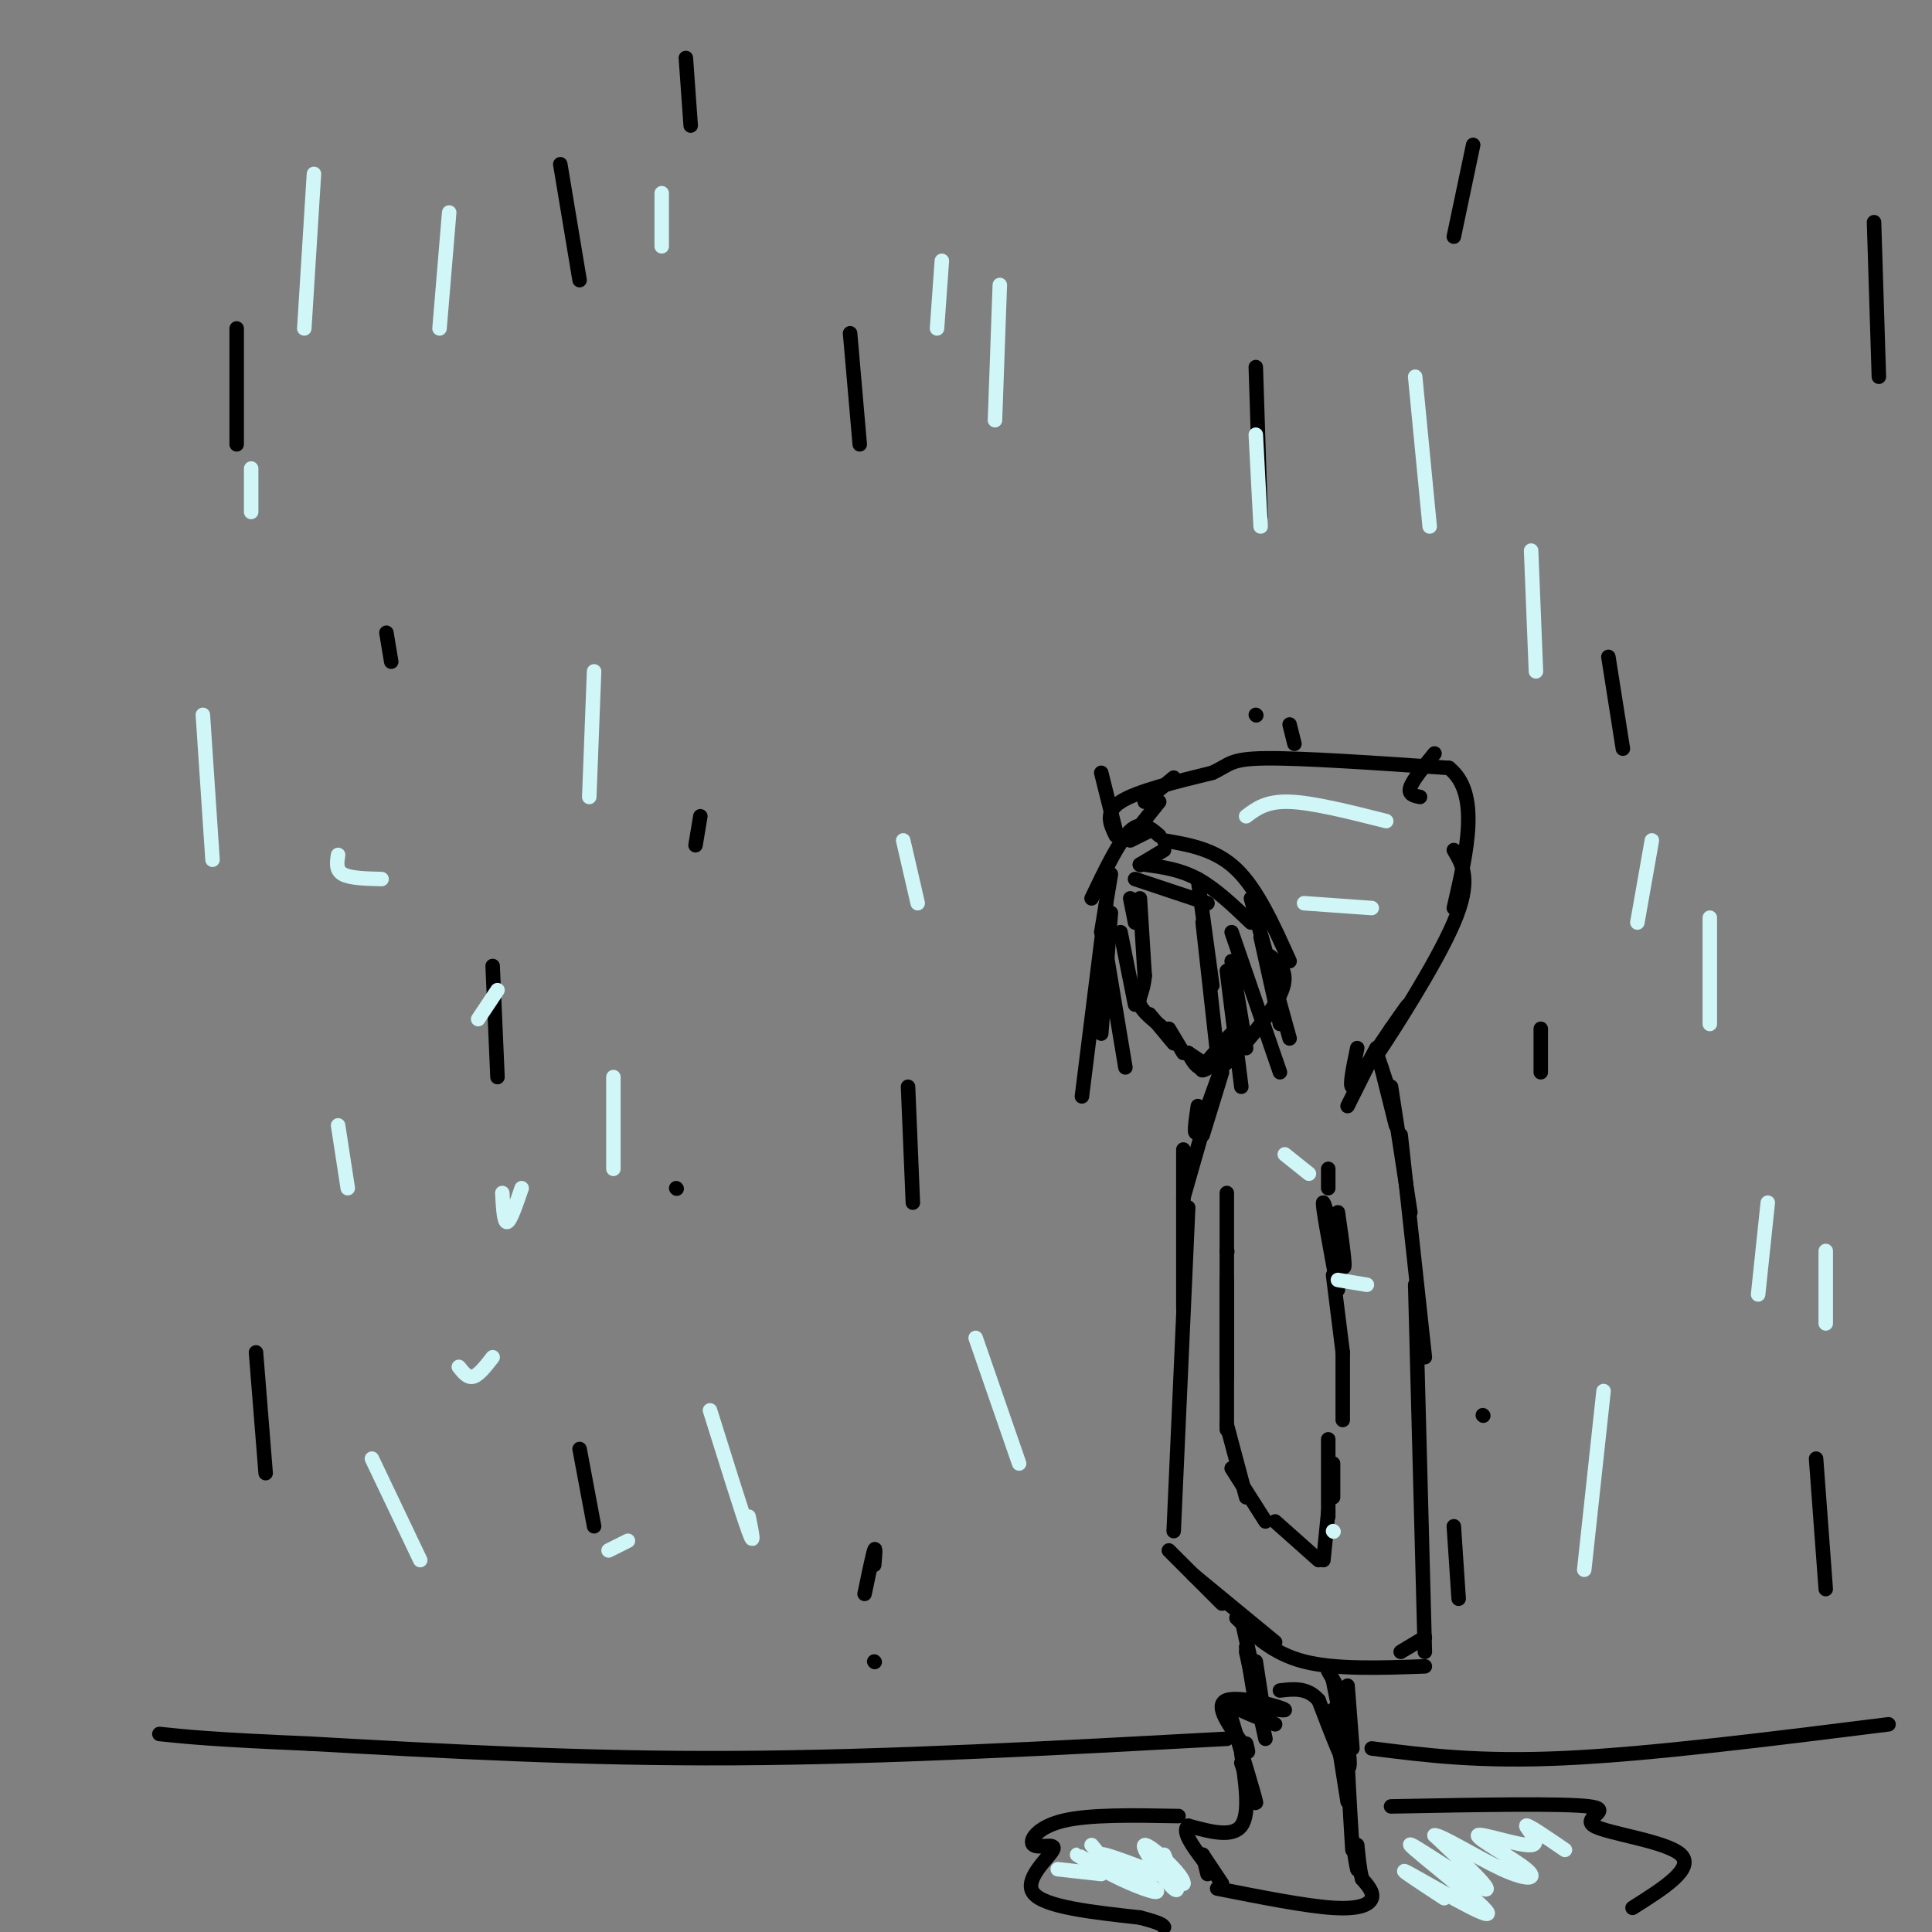 <svg viewBox='0 0 400 400' version='1.1' xmlns='http://www.w3.org/2000/svg' xmlns:xlink='http://www.w3.org/1999/xlink'><rect x="0" y="0" width="400" height="400" fill="#808080" stroke="none"/><g fill='none' stroke='rgb(0,0,0)' stroke-width='3' stroke-linecap='round' stroke-linejoin='round'><path d='M236,186c0.000,0.000 1.000,16.000 1,16'/><path d='M237,202c-0.289,3.600 -1.511,4.600 -1,6c0.511,1.400 2.756,3.200 5,5'/><path d='M238,210c0.000,0.000 5.000,6.000 5,6'/><path d='M242,213c0.000,0.000 3.000,5.000 3,5'/><path d='M246,218c0.000,0.000 3.000,2.000 3,2'/><path d='M246,218c0.917,1.667 1.833,3.333 3,3c1.167,-0.333 2.583,-2.667 4,-5'/><path d='M252,217c0.000,0.000 5.000,-5.000 5,-5'/><path d='M248,182c0.000,0.000 3.000,22.000 3,22'/><path d='M249,191c0.000,0.000 3.000,27.000 3,27'/><path d='M254,201c0.000,0.000 3.000,24.000 3,24'/><path d='M255,199c0.000,0.000 3.000,18.000 3,18'/><path d='M255,193c0.000,0.000 10.000,29.000 10,29'/><path d='M259,186c0.000,0.000 8.000,29.000 8,29'/><path d='M261,194c0.000,0.000 4.000,18.000 4,18'/><path d='M235,182c0.000,0.000 15.000,5.000 15,5'/><path d='M237,179c3.667,0.500 7.333,1.000 11,3c3.667,2.000 7.333,5.500 11,9'/><path d='M241,174c5.333,0.917 10.667,1.833 15,6c4.333,4.167 7.667,11.583 11,19'/><path d='M240,173c-1.833,-1.583 -3.667,-3.167 -6,-1c-2.333,2.167 -5.167,8.083 -8,14'/><path d='M230,181c0.000,0.000 -2.000,12.000 -2,12'/><path d='M229,187c0.000,0.000 -5.000,40.000 -5,40'/><path d='M230,189c0.000,0.000 -2.000,25.000 -2,25'/><path d='M229,197c0.000,0.000 4.000,24.000 4,24'/><path d='M232,193c0.000,0.000 3.000,15.000 3,15'/><path d='M234,186c0.000,0.000 1.000,5.000 1,5'/><path d='M236,179c0.000,0.000 0.100,0.100 0.1,0.1'/><path d='M236,179c0.000,0.000 5.000,-3.000 5,-3'/><path d='M234,174c0.000,0.000 4.000,-2.000 4,-2'/><path d='M236,171c0.000,0.000 4.000,-5.000 4,-5'/><path d='M237,166c0.000,0.000 6.000,-5.000 6,-5'/><path d='M231,173c-1.167,-2.417 -2.333,-4.833 1,-7c3.333,-2.167 11.167,-4.083 19,-6'/><path d='M251,160c3.711,-1.689 3.489,-2.911 11,-3c7.511,-0.089 22.756,0.956 38,2'/><path d='M300,159c6.500,5.167 3.750,17.083 1,29'/><path d='M301,176c1.863,3.137 3.726,6.274 0,15c-3.726,8.726 -13.042,23.042 -15,26c-1.958,2.958 3.440,-5.440 5,-8c1.560,-2.560 -0.720,0.720 -3,4'/><path d='M288,213c-1.167,1.667 -2.583,3.833 -4,6'/><path d='M263,198c2.089,1.733 4.178,3.467 2,8c-2.178,4.533 -8.622,11.867 -11,14c-2.378,2.133 -0.689,-0.933 1,-4'/><path d='M257,212c-3.583,3.833 -7.167,7.667 -8,9c-0.833,1.333 1.083,0.167 3,-1'/><path d='M254,218c-2.500,7.083 -5.000,14.167 -6,16c-1.000,1.833 -0.500,-1.583 0,-5'/><path d='M253,222c0.000,0.000 -4.000,13.000 -4,13'/><path d='M285,218c0.000,0.000 2.000,6.000 2,6'/><path d='M286,221c0.000,0.000 3.000,12.000 3,12'/><path d='M288,225c0.000,0.000 4.000,26.000 4,26'/><path d='M290,235c0.000,0.000 5.000,46.000 5,46'/><path d='M293,266c0.000,0.000 2.000,76.000 2,76'/><path d='M249,234c0.000,0.000 -4.000,14.000 -4,14'/><path d='M245,238c0.000,0.000 0.000,33.000 0,33'/><path d='M246,250c0.000,0.000 -3.000,67.000 -3,67'/><path d='M242,321c0.000,0.000 11.000,11.000 11,11'/><path d='M247,326c0.000,0.000 17.000,14.000 17,14'/><path d='M256,335c3.750,3.667 7.500,7.333 14,9c6.500,1.667 15.750,1.333 25,1'/><path d='M290,342c0.000,0.000 5.000,-3.000 5,-3'/><path d='M254,259c0.000,0.000 0.100,0.100 0.1,0.1'/><path d='M254,247c0.000,15.250 0.000,30.500 0,36c0.000,5.500 0.000,1.250 0,-3'/><path d='M254,265c0.000,0.000 0.000,31.000 0,31'/><path d='M254,295c0.000,0.000 4.000,15.000 4,15'/><path d='M255,304c0.000,0.000 7.000,11.000 7,11'/><path d='M264,315c0.000,0.000 9.000,8.000 9,8'/><path d='M274,323c0.000,0.000 1.000,-10.000 1,-10'/><path d='M275,314c0.000,0.000 0.000,-16.000 0,-16'/><path d='M276,310c0.000,0.000 0.000,-7.000 0,-7'/><path d='M278,294c0.000,0.000 0.000,-14.000 0,-14'/><path d='M278,280c0.000,0.000 -2.000,-16.000 -2,-16'/><path d='M277,267c-1.733,-9.289 -3.467,-18.578 -3,-18c0.467,0.578 3.133,11.022 4,13c0.867,1.978 -0.067,-4.511 -1,-11'/><path d='M275,242c0.000,2.000 0.000,4.000 0,4c0.000,0.000 0.000,-2.000 0,-4'/><path d='M285,217c-2.167,4.000 -4.333,8.000 -5,8c-0.667,0.000 0.167,-4.000 1,-8'/><path d='M285,217c0.000,0.000 -6.000,12.000 -6,12'/><path d='M257,335c0.000,0.000 2.000,9.000 2,9'/><path d='M258,341c0.000,0.000 2.000,12.000 2,12'/><path d='M260,344c0.000,0.000 2.000,13.000 2,13'/><path d='M258,342c0.000,0.000 4.000,18.000 4,18'/><path d='M264,357c-4.893,-1.923 -9.786,-3.845 -8,-4c1.786,-0.155 10.250,1.458 10,1c-0.250,-0.458 -9.214,-2.988 -12,-2c-2.786,0.988 0.607,5.494 4,10'/><path d='M258,362c0.667,1.500 0.333,0.250 0,-1'/><path d='M255,356c2.333,7.750 4.667,15.500 5,17c0.333,1.500 -1.333,-3.250 -3,-8'/><path d='M257,363c0.917,6.250 1.833,12.500 0,15c-1.833,2.500 -6.417,1.250 -11,0'/><path d='M246,378c-1.333,1.167 0.833,4.083 3,7'/><path d='M249,384c0.000,0.000 1.000,4.000 1,4'/><path d='M249,384c0.000,0.000 4.000,6.000 4,6'/><path d='M252,391c9.200,1.822 18.400,3.644 24,4c5.600,0.356 7.600,-0.756 8,-2c0.400,-1.244 -0.800,-2.622 -2,-4'/><path d='M282,389c-0.500,-1.833 -0.750,-4.417 -1,-7'/><path d='M281,384c0.083,1.750 0.167,3.500 0,3c-0.167,-0.500 -0.583,-3.250 -1,-6'/><path d='M280,383c-0.556,-9.089 -1.111,-18.178 -1,-20c0.111,-1.822 0.889,3.622 0,3c-0.889,-0.622 -3.444,-7.311 -6,-14'/><path d='M273,352c-2.333,-2.667 -5.167,-2.333 -8,-2'/><path d='M277,353c0.000,0.000 -1.000,-5.000 -1,-5'/><path d='M275,346c0.000,0.000 4.000,7.000 4,7'/><path d='M279,349c0.000,0.000 1.000,13.000 1,13'/><path d='M276,354c0.000,0.000 3.000,4.000 3,4'/><path d='M276,354c0.000,0.000 3.000,19.000 3,19'/><path d='M244,376c-9.276,-0.177 -18.552,-0.354 -24,1c-5.448,1.354 -7.069,4.239 -6,5c1.069,0.761 4.826,-0.603 4,1c-0.826,1.603 -6.236,6.172 -4,9c2.236,2.828 12.118,3.914 22,5'/><path d='M236,397c4.500,1.167 4.750,1.583 5,2'/><path d='M288,374c17.810,-0.339 35.619,-0.679 41,0c5.381,0.679 -1.667,2.375 1,4c2.667,1.625 15.048,3.179 18,6c2.952,2.821 -3.524,6.911 -10,11'/><path d='M254,360c-35.167,1.917 -70.333,3.833 -102,4c-31.667,0.167 -59.833,-1.417 -88,-3'/><path d='M64,361c-19.833,-0.833 -25.417,-1.417 -31,-2'/><path d='M284,362c11.083,1.417 22.167,2.833 40,2c17.833,-0.833 42.417,-3.917 67,-7'/><path d='M181,344c0.000,0.000 0.100,0.100 0.1,0.1'/><path d='M181,324c0.167,-2.000 0.333,-4.000 0,-3c-0.333,1.000 -1.167,5.000 -2,9'/><path d='M140,246c0.000,0.000 0.100,0.100 0.1,0.1'/><path d='M188,225c0.000,0.000 1.000,24.000 1,24'/><path d='M145,169c0.000,0.000 -1.000,6.000 -1,6'/><path d='M80,131c0.000,0.000 1.000,6.000 1,6'/><path d='M176,69c0.000,0.000 2.000,23.000 2,23'/><path d='M228,160c0.000,0.000 3.000,12.000 3,12'/><path d='M260,76c0.000,0.000 1.000,31.000 1,31'/><path d='M333,136c0.000,0.000 3.000,19.000 3,19'/><path d='M294,165c-1.250,-0.250 -2.500,-0.500 -2,-2c0.500,-1.500 2.750,-4.250 5,-7'/><path d='M268,154c0.000,0.000 -1.000,-4.000 -1,-4'/><path d='M260,148c0.000,0.000 0.100,0.100 0.1,0.1'/><path d='M319,213c0.000,0.000 0.000,9.000 0,9'/><path d='M307,293c0.000,0.000 0.100,0.100 0.1,0.1'/><path d='M301,316c0.000,0.000 1.000,15.000 1,15'/><path d='M378,329c0.000,0.000 -2.000,-27.000 -2,-27'/><path d='M123,316c0.000,0.000 -3.000,-16.000 -3,-16'/><path d='M55,305c0.000,0.000 -2.000,-25.000 -2,-25'/><path d='M103,223c0.000,0.000 -1.000,-23.000 -1,-23'/><path d='M49,92c0.000,0.000 0.000,-24.000 0,-24'/><path d='M120,58c0.000,0.000 -4.000,-24.000 -4,-24'/><path d='M143,26c0.000,0.000 -1.000,-14.000 -1,-14'/><path d='M301,49c0.000,0.000 4.000,-19.000 4,-19'/><path d='M389,78c0.000,0.000 -1.000,-32.000 -1,-32'/></g>
<g fill='none' stroke='rgb(208,246,247)' stroke-width='3' stroke-linecap='round' stroke-linejoin='round'><path d='M258,169c2.083,-1.583 4.167,-3.167 9,-3c4.833,0.167 12.417,2.083 20,4'/><path d='M270,187c0.000,0.000 14.000,1.000 14,1'/><path d='M266,239c0.000,0.000 5.000,4.000 5,4'/><path d='M277,265c0.000,0.000 6.000,1.000 6,1'/><path d='M276,317c0.000,0.000 0.100,0.100 0.1,0.1'/><path d='M219,387c0.000,0.000 9.000,1.000 9,1'/><path d='M226,382c2.133,2.571 4.266,5.142 3,5c-1.266,-0.142 -5.930,-2.997 -6,-3c-0.070,-0.003 4.456,2.844 9,5c4.544,2.156 9.108,3.619 7,2c-2.108,-1.619 -10.888,-6.320 -11,-7c-0.112,-0.680 8.444,2.660 17,6'/><path d='M245,390c0.440,-1.500 -6.958,-8.250 -8,-8c-1.042,0.250 4.274,7.500 6,9c1.726,1.500 -0.137,-2.750 -2,-7'/><path d='M299,393c-5.391,-3.533 -10.781,-7.065 -7,-5c3.781,2.065 16.735,9.729 16,8c-0.735,-1.729 -15.159,-12.850 -16,-14c-0.841,-1.150 11.903,7.671 15,9c3.097,1.329 -3.451,-4.836 -10,-11'/><path d='M297,380c1.107,-0.244 8.875,4.644 14,7c5.125,2.356 7.608,2.178 5,0c-2.608,-2.178 -10.307,-6.357 -10,-7c0.307,-0.643 8.621,2.250 11,2c2.379,-0.250 -1.177,-3.643 -1,-4c0.177,-0.357 4.089,2.321 8,5'/><path d='M328,325c0.000,0.000 4.000,-37.000 4,-37'/><path d='M378,274c0.000,0.000 0.000,-15.000 0,-15'/><path d='M364,268c0.000,0.000 2.000,-19.000 2,-19'/><path d='M354,212c0.000,0.000 0.000,-22.000 0,-22'/><path d='M339,191c0.000,0.000 3.000,-17.000 3,-17'/><path d='M318,139c0.000,0.000 -1.000,-25.000 -1,-25'/><path d='M296,109c0.000,0.000 -3.000,-31.000 -3,-31'/><path d='M261,109c0.000,0.000 -1.000,-19.000 -1,-19'/><path d='M206,87c0.000,0.000 1.000,-28.000 1,-28'/><path d='M195,54c0.000,0.000 -1.000,14.000 -1,14'/><path d='M137,40c0.000,0.000 0.000,11.000 0,11'/><path d='M93,44c0.000,0.000 -2.000,24.000 -2,24'/><path d='M65,36c0.000,0.000 -2.000,32.000 -2,32'/><path d='M52,97c0.000,0.000 0.000,9.000 0,9'/><path d='M42,148c0.000,0.000 2.000,30.000 2,30'/><path d='M70,177c-0.250,1.583 -0.500,3.167 1,4c1.500,0.833 4.750,0.917 8,1'/><path d='M123,139c0.000,0.000 -1.000,26.000 -1,26'/><path d='M103,205c0.000,0.000 -4.000,6.000 -4,6'/><path d='M70,233c0.000,0.000 2.000,13.000 2,13'/><path d='M104,247c0.167,3.083 0.333,6.167 1,6c0.667,-0.167 1.833,-3.583 3,-7'/><path d='M127,223c0.000,0.000 0.000,19.000 0,19'/><path d='M102,281c-1.417,1.833 -2.833,3.667 -4,4c-1.167,0.333 -2.083,-0.833 -3,-2'/><path d='M77,302c0.000,0.000 10.000,21.000 10,21'/><path d='M126,321c0.000,0.000 4.000,-2.000 4,-2'/><path d='M147,292c3.333,10.667 6.667,21.333 8,25c1.333,3.667 0.667,0.333 0,-3'/><path d='M202,277c0.000,0.000 9.000,26.000 9,26'/><path d='M187,174c0.000,0.000 3.000,13.000 3,13'/></g>
</svg>
